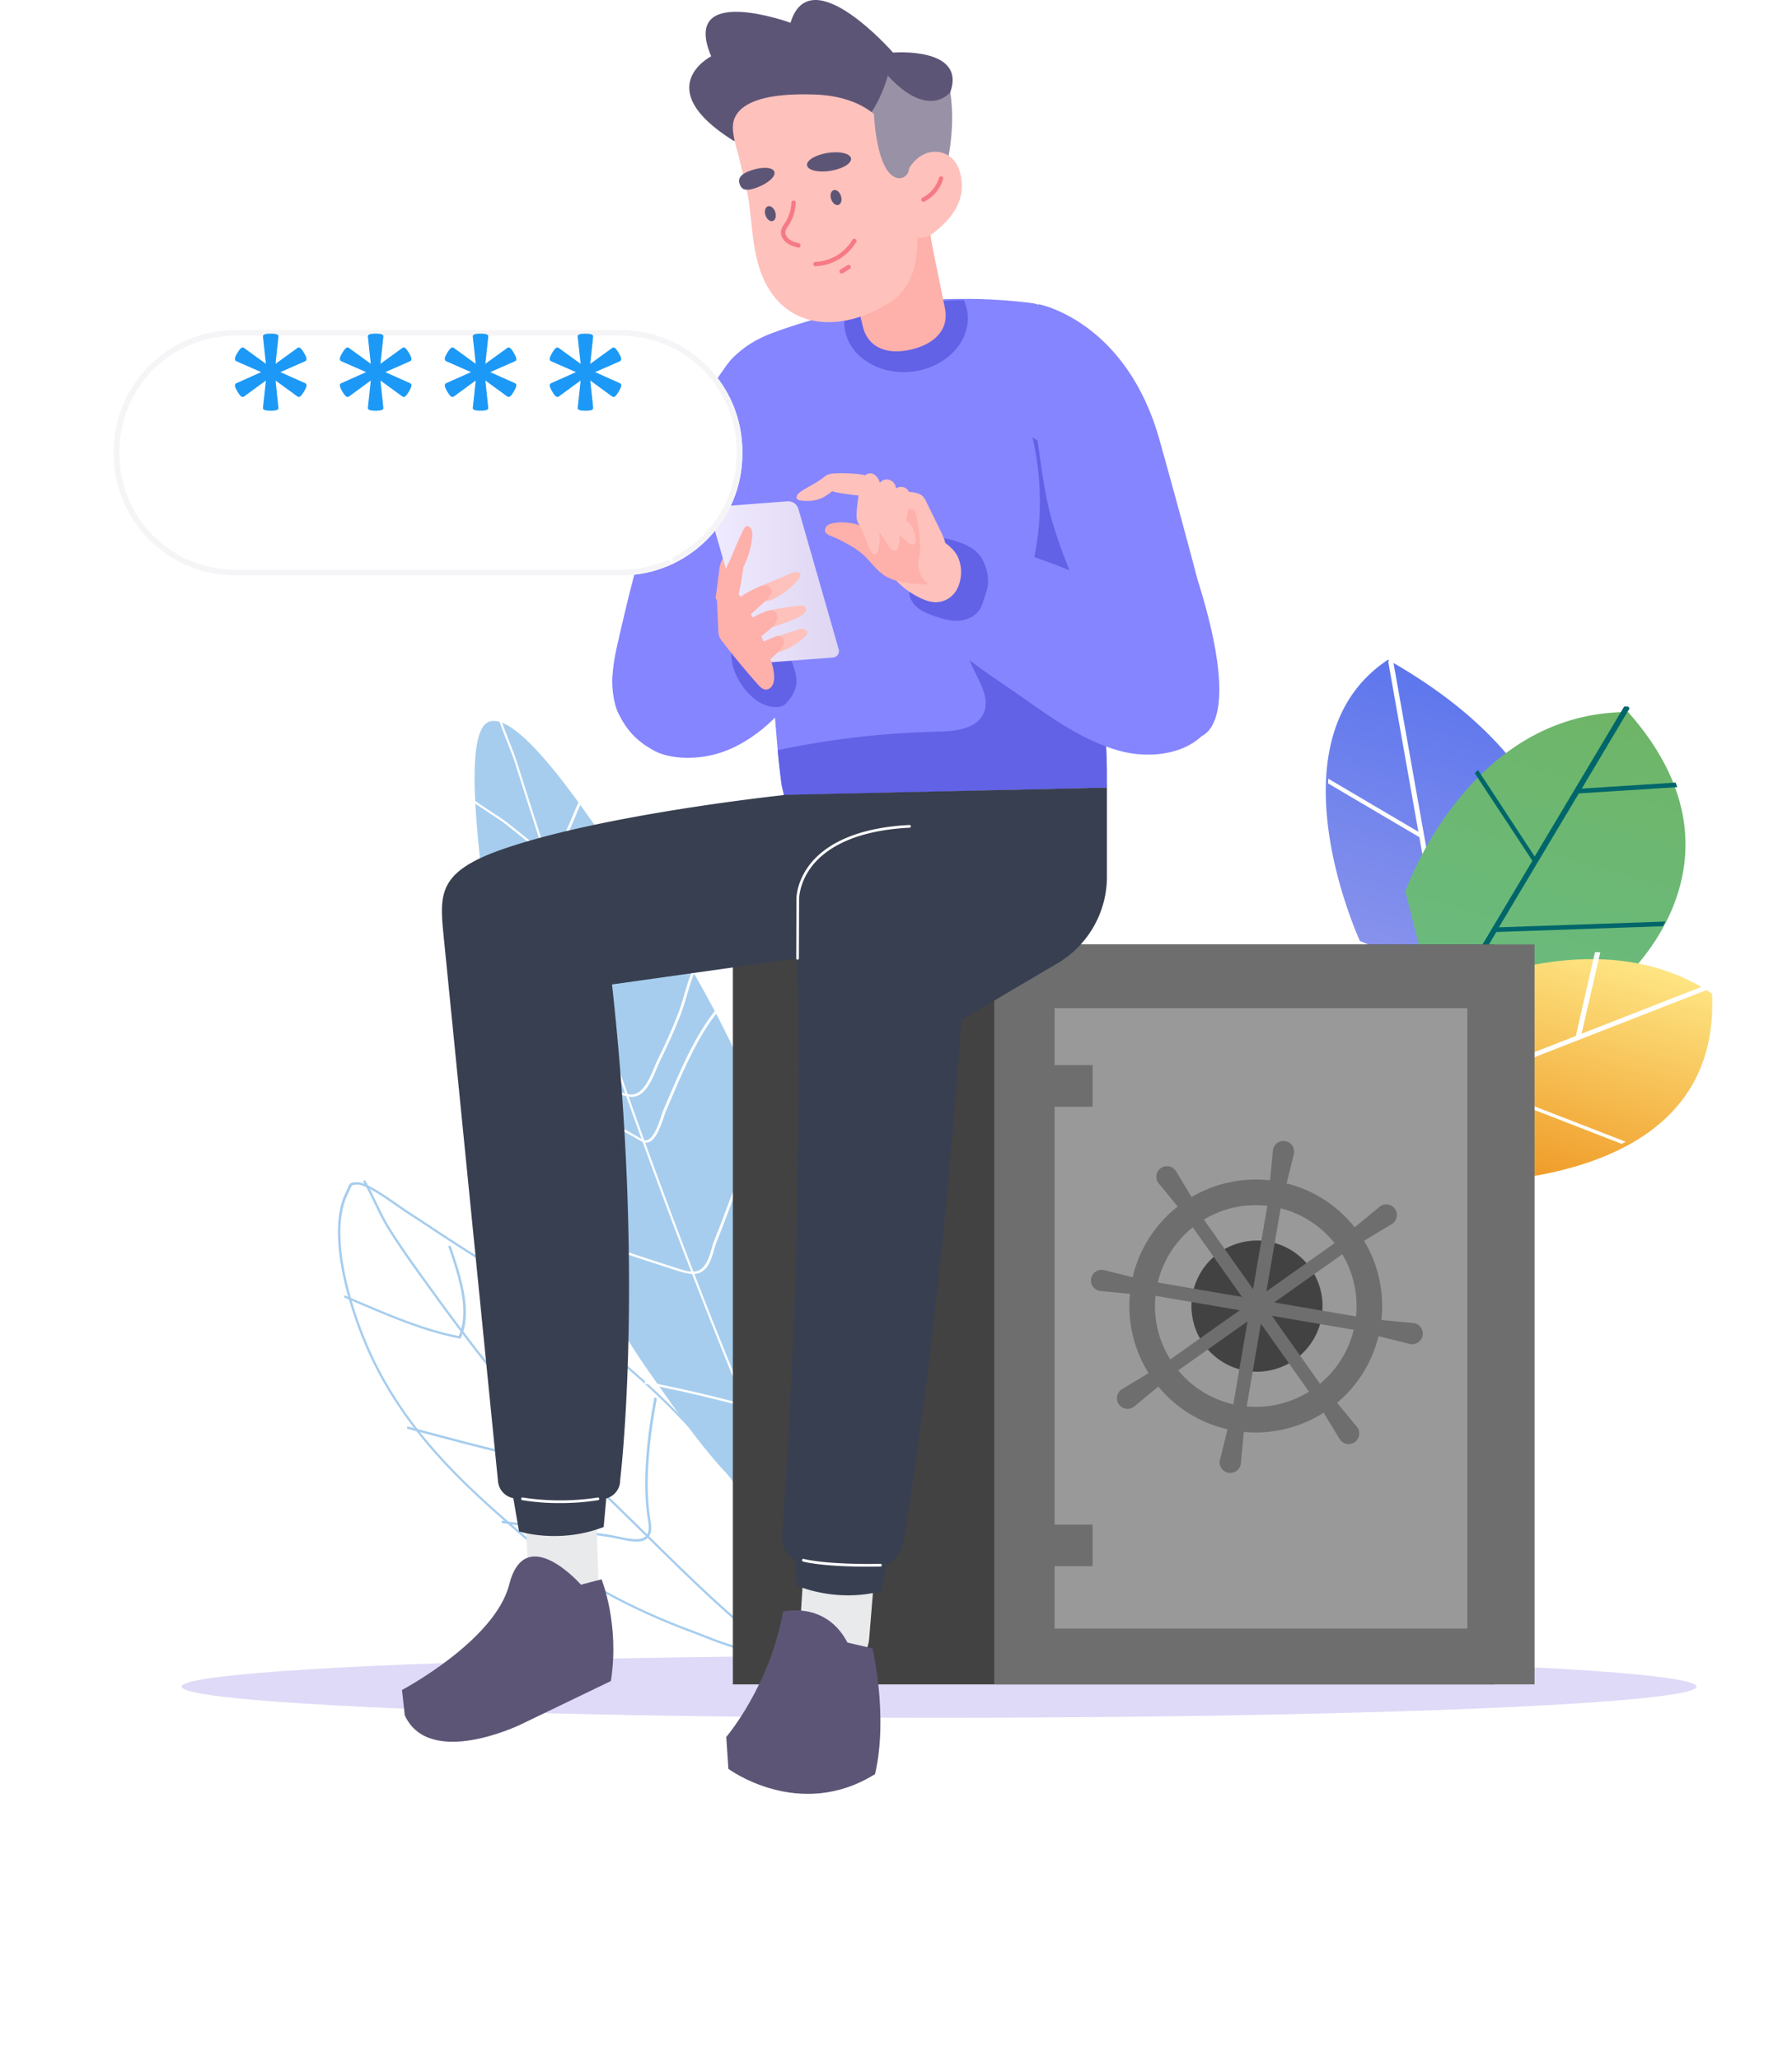 <svg width="315" height="362" fill="none" xmlns="http://www.w3.org/2000/svg"><ellipse opacity=".2" rx="133.145" ry="5.472" transform="matrix(-1 0 0 1 165.083 296.384)" fill="#5C49D8"/><path d="M160.654 247.264c.573.089 1.068-.212 1.473-.896 11.866-20.069 16.655-48.886 12.814-77.089-1.038-7.604-3.214-15.809-6.652-25.05-1.381-3.713-2.954-7.589-4.954-12.2-.477-1.095-1.086-2.279-1.73-3.535-1.185-2.276-2.39-4.627-2.9-6.7a.765.765 0 00-.135-.309.616.616 0 00-.24-.201c-1.155-.505-4.739 4.545-4.774 4.597a69.807 69.807 0 00-4.682 8.189c-4.017 8.292-6.721 17.653-8.006 27.713-1.309 10.075-1.276 20.685.097 31.467 1.038 8.351 2.857 16.742 5.42 25.005l.177-.038-.177.038c.6 1.931 1.248 3.842 1.927 5.711a126.827 126.827 0 006.45 14.801c.142.277.322.646.53 1.072 1.262 2.598 3.376 6.948 5.241 7.402l.121.023zm-2.431-125.539a.18.18 0 01.051.008c.014.002.036.005.059.109.528 2.146 1.762 4.534 2.955 6.844.639 1.238 1.242 2.406 1.71 3.487 1.994 4.596 3.564 8.455 4.939 12.159 3.423 9.205 5.585 17.355 6.617 24.912 3.834 28.093-.935 56.799-12.757 76.787-.365.617-.783.86-1.271.74-1.655-.402-3.775-4.766-4.92-7.11-.211-.441-.39-.804-.537-1.088a125.772 125.772 0 01-6.416-14.724 134.229 134.229 0 01-1.919-5.68c-2.548-8.223-4.356-16.572-5.388-24.883-2.773-21.89.018-42.812 7.862-58.911a69.652 69.652 0 014.661-8.148c.79-1.159 3.587-4.621 4.354-4.502z" fill="#4B91C0"/><path d="M155.212 227.431c2.296.258 5.003-1.584 6.883-2.863a24.93 24.93 0 011.084-.714c4.223-2.543 7.731-5.056 10.717-7.685l-.366-.308c-2.964 2.619-6.461 5.117-10.668 7.657-.301.182-.672.432-1.099.723-1.981 1.349-5.293 3.606-7.493 2.548-.727-.349-1.259-1.028-1.73-1.628-2.464-3.125-5.261-6.126-7.966-9.028-2.588-2.779-5.264-5.65-7.617-8.601l-.363.171c2.363 2.968 5.048 5.849 7.645 8.635 2.696 2.893 5.492 5.885 7.933 8.992.486.619 1.091 1.386 1.943 1.798.354.164.727.267 1.097.303zm-.477-21.576c.479.052.987-.118 1.701-.564.66-.412 1.336-.833 2.024-1.258 3.14-1.947 6.385-3.96 9.26-6 1.702-1.214 3.508-2.386 5.246-3.52 1.847-1.202 3.754-2.446 5.56-3.742l-.345-.316c-1.8 1.291-3.706 2.532-5.549 3.732-1.742 1.137-3.545 2.311-5.257 3.527-2.866 2.034-6.107 4.045-9.243 5.988-.685.434-1.364.846-2.026 1.26-.662.414-1.129.57-1.511.492-.45-.093-.932-.546-1.614-1.294-1.062-1.169-1.967-2.204-2.927-3.301-.721-.825-1.467-1.683-2.282-2.59-3.47-3.875-7.563-8.325-12.283-12.133l-.283.251c4.685 3.778 8.759 8.21 12.212 12.065.816.912 1.56 1.764 2.28 2.587.961 1.099 1.866 2.137 2.935 3.31.783.861 1.324 1.352 1.946 1.481.052.011.104.019.156.025z" fill="#4B91C0"/><path d="M154.79 201.256c1.845.208 4.275-1.895 6.25-3.826l.293-.285c4.632-4.433 9.765-8.355 13.718-11.275a37.641 37.641 0 003.562-3.104l.125-.116-.372-.304-.126.119a37.353 37.353 0 01-3.52 3.087c-3.961 2.925-9.104 6.854-13.75 11.299l-.295.289c-1.125 1.103-4.548 4.462-6.359 3.611-.507-.231-1.152-1.039-1.585-1.572l-.174-.215c-5.438-6.643-10.335-12.082-16.559-17.039l-.272.266c6.193 4.924 11.059 10.337 16.473 16.952l.17.211c.488.607 1.153 1.438 1.792 1.737.204.09.418.146.629.165zm1.258-19.16c.365.031.697-.067.924-.273 4.154-3.287 7.897-6.868 11.518-10.332 2.268-2.171 4.613-4.415 7.058-6.588.301-.267.608-.524.905-.772.506-.42.985-.817 1.439-1.274l-.372-.303c-.445.445-.92.837-1.419 1.255-.298.247-.608.506-.912.781-2.45 2.178-4.797 4.424-7.067 6.596-3.615 3.46-7.353 7.036-11.496 10.313a.672.672 0 01-.333.177.965.965 0 01-.427-.007c-1.018-.279-2.184-2.202-2.808-3.224a23.493 23.493 0 00-.291-.472 100.258 100.258 0 00-4.131-5.912 150.143 150.143 0 00-9.324-11.129l-.068-.075-.335.206.07.077a150.51 150.51 0 019.29 11.09 100.898 100.898 0 014.11 5.881c.077.122.172.279.283.46.714 1.174 1.91 3.144 3.162 3.485.074.019.149.033.224.04zm2.351-24.872c.409.047.815-.099 1.204-.436 4.257-3.692 9.998-5.927 15.558-8.078l.679-.264-.26-.382-.68.264c-5.585 2.178-11.361 4.417-15.657 8.146-.355.311-.699.418-1.022.327-.491-.143-1.015-.748-1.56-1.804-2.479-4.791-5.553-10.232-9.572-14.266l-.318.224c3.963 3.982 7.013 9.38 9.472 14.137.628 1.213 1.258 1.903 1.925 2.09.077.021.154.035.231.042z" fill="#4B91C0"/><path d="M159.081 150.332l.141-.106c2.162-1.625 5.133-2.922 6.312-3.414a271.976 271.976 0 008.648-3.739l-.28-.366a284.618 284.618 0 01-8.635 3.735c-1.163.478-4.062 1.747-6.229 3.341-.351-.391-.645-1.048-.886-1.592-.1-.225-.194-.437-.285-.614-1.781-3.468-4.507-6.606-7.15-9.643l-1.231-1.419-.348.192c.407.474.818.947 1.234 1.421 2.622 3.013 5.334 6.128 7.07 9.539.086.166.176.37.274.59.313.707.671 1.508 1.193 1.937l.172.138zm2.755-17.776l.104-.062c1.95-1.175 4.117-2.13 6.213-3.06.361-.158.723-.317 1.085-.479l-.27-.381-1.084.479c-2.065.911-4.212 1.851-6.142 3.008-1.266-.806-2.326-3.368-3.182-5.437-.336-.815-.654-1.585-.954-2.171l-.408.1c.291.576.606 1.336.937 2.135.967 2.335 2.061 4.982 3.57 5.795l.131.073z" fill="#4B91C0"/><path d="M159.436 248.843l.234-.015-.035-.29c-.205-1.675-.418-3.409-.534-5.012a949.61 949.61 0 01-1.001-15.479l-.001-.017a908.932 908.932 0 01-.924-20.268v-.011a836.05 836.05 0 01-.477-23.54 742.82 742.82 0 01-.008-7.897c.021-5.326.159-10.687.295-15.871l.024-.929a6317.422 6317.422 0 01.621-22.693c.029-.962.044-1.944.056-2.78l.013-.965c.034-2.693.071-5.473.306-7.949.092-.975.206-1.95.315-2.88.11-.93.219-1.869.309-2.82l-.236-.186c-.091.945-.201 1.89-.307 2.803-.111.947-.227 1.926-.318 2.909-.238 2.518-.278 5.319-.309 8.027l-.013.966c-.012.831-.027 1.811-.055 2.765-.129 4.32-.259 8.925-.418 14.931l-.204 7.763-.024.929c-.135 5.189-.275 10.556-.295 15.891-.011 2.613-.008 5.276.008 7.907a837.476 837.476 0 00.477 23.557v.01c.229 6.677.539 13.499.923 20.281v.017c.288 5.105.625 10.323 1.003 15.511.118 1.627.333 3.374.539 5.062l.036.273z" fill="#4B91C0"/><path d="M132.362 290.347c1.97.25 3.634.025 4.475-1.12 2.271-3.099 1.321-11.961.709-14.343l-.003-.035c-4.835-11.167-12.607-21.556-23.761-31.765-10.685-9.778-23.063-18.012-32.644-24.091a325.053 325.053 0 01-5.109-3.33c-1.432-.94-2.907-1.923-4.382-2.866a43.115 43.115 0 01-1.4-.961c-2.363-1.656-5.936-4.164-7.485-4.097-1.19.038-1.282.184-1.582.904-.084.201-.187.45-.35.765-2.214 4.303-1.444 10.742-.41 15.387 1.152 5.157 3.285 11.029 5.712 15.726 6.377 12.325 15.623 20.838 25.343 29.18 8.295 7.129 18.205 12.774 30.293 17.255.476.176 1.043.397 1.646.635 2.507.991 6.055 2.389 8.948 2.756zm4.763-15.43c.721 2.842 1.38 11.222-.663 14.008-1.916 2.613-8.845-.107-12.985-1.731-.606-.237-1.174-.46-1.654-.639-12.025-4.458-21.875-10.067-30.117-17.149-9.666-8.307-18.867-16.776-25.196-29.009-2.405-4.651-4.525-10.484-5.665-15.603-1.018-4.579-1.786-10.921.382-15.13.163-.326.273-.581.359-.786.261-.628.277-.666 1.28-.705 1.386-.054 5.005 2.481 7.167 3.996.581.408 1.084.76 1.421.975a456.1 456.1 0 014.374 2.861 324.67 324.67 0 005.12 3.337c22.982 14.58 45.696 31.4 56.172 55.578l.005-.003z" fill="#A6CDEE"/><path d="M135.935 289.921l.207-.333c-2.541-1.86-5.421-3.972-8.026-6.29-4.773-4.244-9.411-8.808-13.895-13.218l-.272-.269a4738.697 4738.697 0 00-3.213-3.156l-1.151-1.125c-3.338-3.261-6.791-6.632-10.084-10.04a162.724 162.724 0 01-9.316-10.406 411.412 411.412 0 01-8.604-10.943 356.464 356.464 0 01-4.679-6.313l-1.03-1.421c-2.49-3.435-5.063-6.985-7.326-10.613-.894-1.43-1.643-2.99-2.37-4.496-.625-1.297-1.269-2.638-2.007-3.897l-.372.153c.726 1.242 1.367 2.575 1.987 3.863.732 1.521 1.488 3.093 2.398 4.551 2.269 3.645 4.856 7.203 7.36 10.647l1.029 1.421a333.611 333.611 0 004.687 6.324 409.447 409.447 0 008.615 10.957 162.818 162.818 0 009.35 10.445c3.301 3.415 6.755 6.79 10.096 10.053l1.15 1.125a870.258 870.258 0 013.213 3.157l.272.266c4.489 4.409 9.133 8.985 13.919 13.241 2.619 2.329 5.511 4.449 8.062 6.317z" fill="#A6CDEE"/><path d="M110.841 270.825c1.008.125 1.967.115 2.618-.26.073-.043.145-.09.216-.145 1.062-.803.83-2.265.624-3.559-.039-.244-.078-.477-.105-.701-.397-3.141-.434-6.334-.117-10.348.237-3.029.68-6.242 1.392-10.104l-.444-.162c-.714 3.881-1.158 7.105-1.396 10.147-.318 4.042-.28 7.253.119 10.429.022.231.067.466.106.716.201 1.252.407 2.547-.502 3.23-.058.044-.12.084-.185.121-.996.573-2.933.159-4.497-.185a24.64 24.64 0 00-1.291-.255c-2.771-.443-5.535-.79-7.91-1.081l-2.388-.296c-2.911-.348-5.924-.709-8.89-1.156l.02.208-.017.211.032.004c2.974.448 5.989.809 8.904 1.158l2.388.296c2.94.365 5.407.671 7.892 1.078.37.059.801.152 1.267.251.685.152 1.439.313 2.164.403zm-13.806-13.726c.866.109 1.433-.031 1.774-.433.408-.483.437-1.26.474-2.257.01-.205.016-.421.028-.643.252-4.61-.204-9.434-.734-13.961a78.362 78.362 0 00-1.598-8.693l-.437.002c.7 2.889 1.23 5.778 1.59 8.652.529 4.51.983 9.314.734 13.894-.013.224-.02.441-.03.648-.034.926-.061 1.657-.39 2.055-.282.34-.805.425-1.642.29-6.487-1.048-13.134-2.813-19.56-4.513a760.339 760.339 0 00-5.667-1.488l-.02.416c1.885.484 3.805.994 5.66 1.488 6.433 1.708 13.1 3.478 19.61 4.531l.208.012zm-16.089-21.855l.054-.119c.06-.129.12-.265.179-.414 1.75-4.357-.019-10.194-1.975-15.8l-.43.046c1.937 5.533 3.677 11.297 1.977 15.535-.04.098-.08.19-.12.28-5.92-1.134-11.83-3.654-17.549-6.091l-2.497-1.06-.105.379c.827.345 1.66.698 2.495 1.06 5.799 2.47 11.788 5.024 17.818 6.154l.153.03zm56.449 30.891a8.052 8.052 0 01-2.077-.879c-7.733-4.44-15.159-15.611-20.558-23.222-12.403-17.487-20.65-37.955-25.456-58.267-2.429-10.288-4.02-20.604-4.752-30.806-.346-4.78-3.099-24.762 1.518-26.168 5.617-1.708 18.114 17.996 21.259 22.164 13.418 17.791 24.843 38.515 31.212 59.974 3.23 10.877 5.141 21.969 5.298 32.714.07 5.246.879 26.266-6.444 24.49z" fill="#A6CDEE"/><path d="M139.211 266.428a.134.134 0 00.077-.008.152.152 0 00.058-.043.186.186 0 00.033-.071.255.255 0 00.006-.088.344.344 0 00-.025-.091 1286.47 1286.47 0 01-13.453-32.441 1055.068 1055.068 0 01-3.475-8.833 1170.742 1170.742 0 01-8.654-23.027c-.975-2.679-1.952-5.391-2.905-8.063a1435.124 1435.124 0 01-6.369-18.256 1682.491 1682.491 0 01-8.11-24.351 2141.746 2141.746 0 01-5.448-16.988c-.362-1.147-.873-2.455-1.42-3.841-.556-1.421-1.132-2.891-1.605-4.319a.316.316 0 00-.105-.151.213.213 0 00-.074-.036.155.155 0 00-.074-.002.137.137 0 00-.063.033.17.17 0 00-.041.063.229.229 0 00-.015.083c0 .03.005.061.015.091.478 1.459 1.058 2.937 1.617 4.365.54 1.376 1.05 2.676 1.407 3.8a2041.069 2041.069 0 005.448 16.993c2.74 8.429 5.469 16.624 8.112 24.36a1463.3 1463.3 0 006.374 18.266c.952 2.671 1.93 5.387 2.907 8.067a1166.58 1166.58 0 008.658 23.04c1.157 2.978 2.325 5.951 3.476 8.837 1.959 4.911 3.991 9.918 6.04 14.876a1472.079 1472.079 0 007.425 17.573c.018.042.045.08.077.109a.21.21 0 00.106.053z" fill="#fff"/><path d="M97.307 151.527c.042.005.082 0 .116-.015a.155.155 0 00.076-.072 135.37 135.37 0 003.93-8.655c.18-.439.38-.875.591-1.336.173-.377.351-.767.518-1.16a.158.158 0 00.012-.075.215.215 0 00-.023-.08.288.288 0 00-.132-.127.282.282 0 00-.088-.028.251.251 0 00-.087.003.172.172 0 00-.071.033.153.153 0 00-.045.059c-.161.388-.344.776-.516 1.153-.212.463-.414.903-.595 1.346a130.446 130.446 0 01-3.808 8.418l-.51-.417-.132-.104c-1.832-1.479-7.407-5.977-8.039-6.405-.695-.468-1.41-.941-2.102-1.397-1.212-.8-2.466-1.627-3.67-2.479a.304.304 0 00-.174-.055.21.21 0 00-.08.018.164.164 0 00-.06.046.153.153 0 00-.03.068.183.183 0 00.006.079.278.278 0 00.105.142c1.207.856 2.466 1.688 3.681 2.491.69.456 1.403.927 2.096 1.395.406.274 3.098 2.417 7.998 6.373l.131.104c.81.654.81.654.89.667l.012.01zm7.667 23.425a.248.248 0 00.125-.01.188.188 0 00.09-.066c.32-.408.676-.789 1.065-1.14a7.346 7.346 0 001.343-1.547c.948-1.59 1.427-3.495 1.888-5.336.099-.399.199-.796.303-1.187.374-1.403.975-2.892 1.613-4.466.708-1.751 1.438-3.561 1.893-5.365a.175.175 0 00.001-.079.27.27 0 00-.095-.149.339.339 0 00-.082-.048.25.25 0 00-.172-.005.16.16 0 00-.1.107c-.446 1.785-1.176 3.584-1.879 5.325-.639 1.583-1.247 3.078-1.624 4.511-.104.391-.204.788-.305 1.189-.457 1.82-.928 3.702-1.854 5.255a7.13 7.13 0 01-1.292 1.475c-.374.338-.72.702-1.035 1.088a2.708 2.708 0 01-.175-.091c-2.211-1.204-13.651-9.476-21.468-15.404a.289.289 0 00-.172-.061c-.06 0-.11.022-.143.061a.163.163 0 00-.03.146.27.27 0 00.1.147c7.008 5.315 19.14 14.146 21.546 15.455.143.092.3.158.459.195z" fill="#fff"/><path d="M110.644 192.721c.091.011.182.022.275.023l.2.002c2.282-.05 3.477-2.942 4.349-5.057a19.4 19.4 0 01.544-1.245 98.868 98.868 0 003.586-8.043c.436-1.112.794-2.329 1.141-3.504.479-1.629.977-3.307 1.694-4.818a.2.2 0 00-.021-.145.294.294 0 00-.28-.152.174.174 0 00-.123.067c-.728 1.526-1.227 3.223-1.707 4.863-.346 1.17-.701 2.38-1.131 3.482a95.526 95.526 0 01-3.568 8.023c-.166.341-.347.768-.552 1.267-.792 1.914-1.987 4.809-4.029 4.857-.059-.007-.112.001-.167-.002-.845-.044-1.736-.413-2.58-.792-4.827-2.169-9.456-5.008-13.93-7.763-2.841-1.745-5.768-3.546-8.738-5.171a.303.303 0 00-.09-.036.233.233 0 00-.09-.003.179.179 0 00-.077.029.154.154 0 00-.066.136.21.21 0 00.022.083.283.283 0 00.136.132c2.953 1.608 5.885 3.41 8.72 5.151 4.486 2.756 9.13 5.608 13.999 7.793.78.367 1.634.723 2.483.823z" fill="#fff"/><path d="M113.431 200.789c.251.026.491-.008.694-.099 1.264-.524 2.064-2.915 2.596-4.496.14-.42.262-.781.357-1.004.299-.683.595-1.371.888-2.064.77-1.798 1.567-3.659 2.407-5.458 1.52-3.26 3.438-7.036 6.145-10.307a.162.162 0 00.029-.146.266.266 0 00-.102-.145.287.287 0 00-.173-.059.18.18 0 00-.142.061c-2.729 3.297-4.659 7.093-6.187 10.371-.842 1.803-1.63 3.666-2.411 5.468-.295.683-.59 1.37-.885 2.061a13.61 13.61 0 00-.368 1.034c-.483 1.437-1.287 3.842-2.415 4.309a.8.8 0 01-.438.077 1.118 1.118 0 01-.471-.156c-5.695-3.247-11.545-6.333-17.878-9.436-2.082-1.02-4.106-2.249-6.06-3.436-.665-.402-1.354-.82-2.033-1.223a.313.313 0 00-.104-.039.254.254 0 00-.088.001.16.16 0 00-.119.09.163.163 0 00-.013.075.23.23 0 00.043.119.294.294 0 00.107.091c.672.4 1.353.813 2.011 1.213 1.968 1.194 4.002 2.428 6.11 3.462 6.322 3.097 12.159 6.177 17.846 9.419.207.117.431.191.654.217zm7.841 23.041a3.8 3.8 0 001.245-.033c.158-.031.309-.074.454-.129 1.545-.611 2.089-2.472 2.57-4.11.159-.532.306-1.048.481-1.472.688-1.681 1.338-3.414 1.968-5.086.421-1.117.854-2.273 1.294-3.4 1.597-4.087 3.537-8.902 5.816-13.633a.204.204 0 00-.021-.147.292.292 0 00-.118-.121.271.271 0 00-.159-.034.172.172 0 00-.122.067c-2.285 4.74-4.226 9.564-5.824 13.654a218.101 218.101 0 00-1.296 3.406 190.12 190.12 0 01-1.966 5.087c-.179.439-.33.955-.49 1.501-.461 1.571-.983 3.353-2.381 3.908a2.33 2.33 0 01-.386.116c-.906.19-1.952-.105-3.125-.482-7.014-2.251-14.501-4.715-21.74-7.494a.235.235 0 00-.052-.006.202.202 0 00-.159.034.162.162 0 00-.06.136.245.245 0 00.058.142.302.302 0 00.137.093c7.247 2.78 14.741 5.246 21.759 7.498.7.236 1.41.406 2.117.505zm10.586 23.584c.227.03.451.037.669.021.947-.084 1.461-.741 2.135-1.998.366-.689.758-1.361 1.134-2.013.922-1.594 1.874-3.238 2.509-5.122 1.497-4.434 3.273-8.644 5.113-12.924a.192.192 0 00.014-.063.238.238 0 00-.054-.146.31.31 0 00-.14-.099.236.236 0 00-.155-.003.158.158 0 00-.097.095c-1.842 4.284-3.617 8.498-5.118 12.937-.626 1.855-1.527 3.414-2.475 5.067a67.62 67.62 0 00-1.139 2.024c-.707 1.32-1.157 1.765-1.86 1.825-.591.052-1.392-.155-2.666-.506-4.798-1.298-10.099-2.52-16.201-3.735a.232.232 0 00-.087-.001.182.182 0 00-.073.03.15.15 0 00-.049.057.158.158 0 00-.016.075.252.252 0 00.067.159.326.326 0 00.074.059.289.289 0 00.087.033c6.09 1.213 11.379 2.431 16.165 3.727.718.216 1.441.384 2.163.501z" fill="#fff"/><path d="M244.473 167.609a35.188 35.188 0 014.93.196c3.103.338 6.235 1.386 9.075 3.037 3.091 1.274 5.914 3.186 8.175 5.536.268.242.515.484.762.732l3.719 1.534s20.591-35.693-27.163-62.7c-21.276 14.063-4.92 49.412-4.92 49.412l5.422 2.253z" fill="url(#paint0_linear)"/><path d="M249.499 147.119l3.814 21.564.94.272-1.648-9.312 19.867-16.057a30.409 30.409 0 00-.406-.869l-19.639 15.908-7.524-42.397-.497-.287-.392.278 5.311 29.949-15.835-9.33c-.036.272-.026.545-.037.829l16.046 9.452z" fill="#fff"/><path d="M286.192 125.126c-28.236-.006-39.146 31.502-39.146 31.502l2.339 9.276a23.308 23.308 0 017.252 2.745c3.09 1.274 5.912 3.185 8.173 5.534a22.52 22.52 0 012.676 2.903l17.359-4.52s24.796-20.981 1.347-47.44z" fill="url(#paint1_linear)"/><path d="M277.524 139.422l17.304-1.099-.126-.376c-.056-.139-.098-.279-.153-.424l-16.505 1.057 8.412-14.114-.275-.32-.679.01-15.733 26.352-9.963-15.188-.575.553 10.138 15.39-10.848 18.177c.284.155.568.315.844.479l3.663-6.141 29.284-1.015c.151-.268.303-.548.449-.823l-29.283 1.014 14.046-23.532z" fill="#00666A"/><path d="M257.584 173.038a24.125 24.125 0 013.426 2.913c2.321 2.096 4.101 4.567 5.165 7.172 1.517 2.491 2.346 5.139 2.407 7.692l.895 5.518c.242 3.535-.62 6.846-2.495 9.59l-1.295 1.329c16.584-2.071 36.321-9.389 35.258-32.638-15.975-10.778-36.061-4.488-43.361-1.576z" fill="url(#paint2_linear)"/><path d="M268.769 194.683L285.046 201c.239-.117.484-.236.724-.361l-17.127-6.649.126.693zm32.062-21.499l-.433-.277-22.383 8.741 3.288-14.315-.931-.019-3.377 14.738-8.425 3.287c.079.27.159.541.219.811l32.072-12.52c.019-.137-.005-.291-.011-.441l-.019-.005z" fill="#fff"/><path d="M262.663 165.97H128.824v130.023h133.839V165.97z" fill="#424242"/><path d="M269.744 165.97h-94.978v130.023h94.978V165.97z" fill="#6E6E6E"/><path d="M257.931 177.157h-72.557v109.031h72.557V177.157z" fill="#999"/><path d="M179.149 194.482h12.912v-7.307h-12.912v7.307zm0 80.743h12.912v-7.306h-12.912v7.306z" fill="#6E6E6E"/><path d="M223.582 240.741c6.197-1.45 10.046-7.649 8.595-13.846-1.45-6.197-7.649-10.045-13.846-8.595-6.197 1.45-10.045 7.649-8.595 13.846 1.45 6.197 7.649 10.046 13.846 8.595z" fill="#424242"/><path d="M237.837 217.641c-.59-.838-.165-1.689.674-2.285l4.087-3.367a1.86 1.86 0 011.396-.316 1.864 1.864 0 011.52 2.159 1.88 1.88 0 01-.76 1.211l-4.531 2.728c-.844.597-1.789.709-2.386-.13zm-33.792 23.934c.591.839.165 1.689-.673 2.286l-4.088 3.367a1.86 1.86 0 01-1.395.316 1.874 1.874 0 01-1.21-.765 1.881 1.881 0 01.449-2.605l4.531-2.729c.844-.614 1.789-.726 2.386.13zm28.889 4.483c.839-.59 1.696-.165 2.286.674l3.367 4.087a1.872 1.872 0 01-.443 2.605 1.881 1.881 0 01-2.605-.449l-2.758-4.536c-.591-.839-.685-1.784.153-2.381zm-23.667-33.425c-.839.59-1.696.165-2.292-.674l-3.367-4.087a1.881 1.881 0 01.449-2.605 1.881 1.881 0 012.605.449l2.729 4.53c.596.821.714 1.796-.124 2.387zm15.138-3.208c-1.016-.177-1.317-1.08-1.146-2.09l.508-5.275a1.875 1.875 0 013.698.632l-1.276 5.139c-.183 1.016-.774 1.766-1.784 1.594zm-6.941 40.502c1.016.171 1.318 1.075 1.14 2.091l-.502 5.269a1.874 1.874 0 01-2.842 1.263 1.857 1.857 0 01-.824-1.167 1.86 1.86 0 01-.019-.728l1.275-5.139c.172-1.01.757-1.766 1.772-1.589zm23.722-16.787c.171-1.01 1.075-1.311 2.091-1.14l5.269.508a1.875 1.875 0 011.529 2.156 1.878 1.878 0 01-2.161 1.53l-5.139-1.276c-1.01-.177-1.766-.762-1.589-1.778zm-40.502-6.922c-.177 1.01-1.081 1.317-2.091 1.14l-5.274-.508a1.872 1.872 0 01-1.524-2.156 1.873 1.873 0 012.156-1.524l5.162 1.276c.992.159 1.772.744 1.571 1.772zm9.799-13.503l9.782 13.822 2.858-16.692 2.345.401-2.858 16.693 13.821-9.782 1.37 1.943-13.821 9.776 16.692 2.859-.402 2.345-16.692-2.859 9.782 13.821-1.944 1.377-9.775-13.822-2.859 16.686-2.345-.401 2.859-16.687-13.822 9.776-1.376-1.937 13.822-9.782-16.687-2.859.402-2.345 16.686 2.859-9.775-13.821 1.937-1.371z" fill="#6E6E6E"/><path d="M207.908 211.357a22.224 22.224 0 00-8.842 23.052 22.221 22.221 0 1039.816-17.736 22.223 22.223 0 00-30.974-5.316zm2.599 3.68a17.715 17.715 0 0119.682-.527 17.713 17.713 0 016.736 7.775 17.71 17.71 0 011.282 10.207 17.712 17.712 0 01-13.544 14.29 17.715 17.715 0 01-18.385-7.044 17.702 17.702 0 01-3.002-13.227 17.722 17.722 0 017.231-11.474z" fill="#6E6E6E"/><path d="M123.827 105.051c-4.581 1.832-9.024 4.183-12.65 7.536-1.606 1.489-3.099 3.287-3.439 5.45-.327 2.074.025 5.418.953 7.302 1.468 2.982 3.177 4.821 6.067 6.46 2.8 1.59 6.924 1.629 10.075.959 3.455-.736 6.618-2.53 9.342-4.772 2.53-2.1 4.757-4.657 6.111-7.661 1.355-3.003 1.805-6.477.874-9.637-.93-3.161-3.335-5.936-6.465-6.968-3.534-1.168-7.402-.054-10.868 1.331z" fill="#8585FF"/><path d="M141.936 73.776c.04 1.92-.39 3.797-.876 5.644-.845 3.186-1.849 6.317-2.96 9.42-1.783 4.972-3.829 9.86-5.87 14.734l-4.951 11.814c-1.079 2.577-2.176 5.187-3.942 7.396-1.765 2.209-4.291 4.007-7.286 4.388a7.686 7.686 0 01-3.854-.439c-.15-.061-.296-.129-.44-.195a6.872 6.872 0 01-2.298-1.884c-2.495-3.141-1.826-7.349-1.01-11.023.436-1.966.89-3.934 1.362-5.903 3.667-15.448 8.472-30.776 17.976-43.596.657-.886 1.389-1.798 2.473-2.209 1.592-.605 3.492.043 5.002.948 3.963 2.368 6.572 6.639 6.674 10.905z" fill="#8585FF"/><path d="M194.577 138.404l-14.828.343-41.949.973-.012-.047c-.376-1.804-.313-1.012-.615-3.515a135.098 135.098 0 01-.465-4.336l-.049-.549-.51-6.016-.093-1.133-4.831-57.106a8.755 8.755 0 015.16-8.721c.124-.054.253-.103.389-.148l.339-.119c2.264-.796 4.55-1.51 6.858-2.14l.747-.195a93.57 93.57 0 013.194-.779l.701-.157.317-.072h.02c.537-.117 1.076-.224 1.613-.333a96.604 96.604 0 0119.05-1.831c.492 0 .986 0 1.477.013l.372.01h.41c.504 0 1.01.03 1.511.052l.179.01c2.51.101 5.021.312 7.524.617l.224.031c.196.021.391.055.583.102a10.927 10.927 0 018.315 9.937l.477 8.013.161 2.629.368 5.858.045.779.389 6.294 1.666 26.792 1.109 17.545a84.1 84.1 0 01.127 3.203c0 .36.013.717.015 1.073v1.557l.012 1.366z" fill="#8585FF"/><path d="M127.156 65.12s2.176-4.46 9.222-6.811c0 0-.894 12.393-.855 12.16.039-.234-8.367-5.348-8.367-5.348z" fill="#8585FF"/><path d="M194.577 138.404l-14.828.343-41.949.973-.012-.047c-.375-1.804-.313-1.012-.615-3.515a137.714 137.714 0 01-.465-4.336 152.01 152.01 0 0128.15-3.246c3.114-.067 6.917-.485 8.095-3.36.938-2.294-.43-4.811-1.532-7.033a35.835 35.835 0 01-2.804-7.832c2.427-.83 4.835-1.717 7.222-2.658 1.102-.436 2.232-.904 3.065-1.752.907-.921 1.363-2.184 1.742-3.42a49.286 49.286 0 00.831-25.68c4.066 2.561 7.408 6.07 10.173 10.023l1.664 26.796 1.11 17.545c.062 1.068.105 2.141.126 3.203 0 .361.014.717.016 1.073v1.557l.011 1.366zm-54.568-18.631a6.17 6.17 0 00-.214-1.588 14.262 14.262 0 00-2.234-4.866c-.66-.924-1.45-1.785-2.437-2.347-.987-.563-2.197-.806-3.283-.473a6.799 6.799 0 00-1.74.936 3.8 3.8 0 00-1.007.862 3.114 3.114 0 00-.486 1.456 8.562 8.562 0 000 2.11c.245 2.043 1.222 3.953 2.551 5.521 1.408 1.66 3.428 3.038 5.596 2.853.281-.015.556-.081.813-.194.333-.178.626-.423.859-.72.86-.997 1.555-2.227 1.582-3.55z" fill="#6262E7"/><path d="M213.845 119.584c-1.026-3.994-2.795-6.473-6.049-8.937-4.114-3.114-8.869-5.146-13.419-7.518-5.206-2.715-10.771-4.63-16.315-6.516-2.768-.944-5.53-1.898-8.272-2.92-2.46-.916-4.496-.803-6.946.79-4.132 2.688-3.731 8.831-1.323 12.365 2.07 3.042 4.671 5.693 7.504 8.034 3.548 2.937 7.464 5.375 11.22 8.03 5.022 3.552 10.273 7.221 16.249 8.953 5.701 1.65 13.476.804 16.662-4.975 1.207-2.193 1.308-4.879.689-7.306z" fill="#8585FF"/><path d="M210.731 129.535c-7.567 2.419-15.455-12.413-17.072-15.973-.17-.389-.338-.778-.504-1.167l-.014-.035a3477.649 3477.649 0 01-3.075-7.227c-2.221-5.214-4.451-10.46-5.743-15.978-.584-2.53-.985-5.113-1.363-7.688-1.006-6.919-1.893-13.882-1.816-20.873.026-2.456.195-5.022 1.47-7.127 0 0 15.35 2.866 21.237 23.938 1.285 4.597 4.004 14.385 6.504 23.875.057.208.102.42.166.622 8.369 26.592.354 27.499.21 27.633z" fill="#8585FF"/><path d="M128.93 95.17c.07-.133.166-.251.281-.348.447-.335 1.097.109 1.311.627.318.778.138 1.65-.095 2.45a19.804 19.804 0 01-3.924 7.261c-.14.162-.321.337-.531.3a.31.31 0 00-.181-.28l.634-4.944c.047-.84.331-1.65.82-2.335l1.685-2.73z" fill="#FEB0AA"/><path d="M146.361 115.546l-12.528.959a1.88 1.88 0 01-1.863-1.312l-7.068-24.612a1.147 1.147 0 011.045-1.533l12.528-.96a1.881 1.881 0 011.86 1.312l7.071 24.612a1.146 1.146 0 01-1.045 1.534z" fill="url(#paint3_linear)"/><path d="M126.264 110.758l-.222-4.949c-.056-1.238.018-2.725.973-3.114.989-.405 2.141.72 2.902 1.8 1.995 2.832 3.412 6.093 4.751 9.342.584 1.432 1.181 2.9 1.362 4.406.094.757.074 1.541-.231 2.141-.306.599-.958.973-1.594.704-.389-.157-.722-.517-1.034-.866a132.759 132.759 0 01-6.165-7.452 3.543 3.543 0 01-.584-.942 3.556 3.556 0 01-.158-1.07zm1.716-11.191c0 .506.458.942.96 1.008a1.694 1.694 0 001.362-.537c.343-.376.613-.813.794-1.288.59-1.362.963-2.806 1.108-4.282a3.66 3.66 0 00-.035-1.226c-.107-.432-.489-.886-.917-.769-.284.076-.448.364-.584.625-.944 1.9-1.738 3.867-2.53 5.838-.09.2-.144.413-.158.631z" fill="#FEB0AA"/><path d="M128.96 97.827c.27-.221.599-.356.946-.39a.897.897 0 01.852.423c.093.244.113.51.059.765a62.756 62.756 0 01-1.104 6.384c-.142.632-.307 1.288-.726 1.81-.418.521-1.167.87-1.784.644a1.467 1.467 0 01-.488-.335 1.462 1.462 0 01-.318-.498c-.432-.997-.115-2.159.204-3.225.28-.93.559-1.861.837-2.791.306-1.024.656-2.11 1.522-2.787z" fill="#FEB0AA"/><path d="M141.277 112.103c.354-.296.738-.722.584-1.154a.777.777 0 00-.691-.454 2.328 2.328 0 00-.854.156l-4.305 1.362c-.153.04-.298.106-.428.195a.94.94 0 00-.326.767c.021.287.086.57.195.836.056.216.161.416.308.584.319.312.836.261 1.267.15 1.592-.422 2.983-1.397 4.25-2.442zm.236-5.489c-.241-.249-.64-.226-.985-.183-1.803.19-3.595.472-5.369.847-.39.087-.794.195-1.028.518a1.123 1.123 0 00-.115 1.008c.126.329.321.626.572.874.257.272.565.537.938.566.29-.002.574-.072.831-.204 1.557-.637 3.247-.995 4.623-1.947.254-.157.465-.376.613-.636a.745.745 0 00-.08-.843zm-8.536-3.127c.23-.258.525-.449.855-.553l5.373-2.234c.258-.129.542-.195.829-.195a.706.706 0 01.652.506c.059.29-.128.557-.309.778a13.522 13.522 0 01-4.087 3.309 4.17 4.17 0 01-1.573.535 1.903 1.903 0 01-1.557-.539c-.399-.44-.517-1.154-.183-1.607z" fill="#FEC1BC"/><path d="M136.116 111.953l-2.456.998a4.563 4.563 0 00-1.306.709 2.302 2.302 0 00-.708 2.246.968.968 0 00.216.447c.237.247.664.288.823.584.8.37 1.688-.235 2.361-.804a17.726 17.726 0 002.195-2.084c.345-.415.67-.93.565-1.46a1.048 1.048 0 00-1.063-.817 2.024 2.024 0 00-.627.181zm.496-3.426c.033-.441-.13-.932-.517-1.146-.388-.214-.849-.103-1.262.029a13.088 13.088 0 00-4.26 2.297 4.096 4.096 0 00-1.168 1.323c-.26.534-.305 1.205.02 1.699.389.602 1.224.779 1.923.625.698-.154 1.294-.603 1.86-1.043a53.7 53.7 0 001.867-1.518c.726-.607 1.469-1.331 1.537-2.266zm-2.09-2.907c.419-.39.802-.738.987-1.168a1.174 1.174 0 00-.167-1.244 1.265 1.265 0 00-.964-.34c-.399.04-.787.152-1.146.331a18.604 18.604 0 00-3.229 1.804c-.994.689-2.141 1.64-2.559 2.748-.473 1.232.366 2.277 1.946 1.853 1.043-.281 1.946-1.067 2.624-1.692 1.018-.926 1.841-1.673 2.508-2.292z" fill="#FEB0AA"/><path d="M159.895 103.345c-.288 1.152.269 2.399 1.115 3.201.847.802 1.946 1.244 3.025 1.633 1.45.522 2.956.985 4.476.895 1.52-.089 3.1-.831 3.857-2.226a7.56 7.56 0 00.518-1.324l.572-1.778c.551-1.717.033-4.03-.858-5.588-1.092-1.91-3.309-2.715-5.36-3.291-.924-.261-1.923-.502-2.816-.148-1.002.39-1.613 1.434-2.127 2.417a28.332 28.332 0 00-2.402 6.209z" fill="#6262E7"/><path d="M163.585 93.687c.66.436 1.362.894 2.083 1.39.984.677 2.051 1.456 2.689 2.762a6.425 6.425 0 01.469 3.892 5.786 5.786 0 01-.881 2.258 4.208 4.208 0 01-3.387 1.835c-1.047.012-1.997-.36-2.834-.767a14.494 14.494 0 01-3.987-2.82 3.304 3.304 0 01-.748-1.029 5.13 5.13 0 01-.333-1.363 10.285 10.285 0 01.298-3.892c.39-1.363 1.094-2.602 1.946-3.206 1.495-1.053 3.066-.122 4.685.94z" fill="#FEC1BC"/><path d="M160.737 102.566c1.363.156 2.893.259 3.934-.667.648-.584.973-1.472 1.053-2.361.08-.89-.086-1.783-.277-2.655a34.802 34.802 0 00-2.578-7.524 4.23 4.23 0 00-.814-1.269 4.086 4.086 0 00-1.148-.705 50.256 50.256 0 00-6.617-2.565 1.782 1.782 0 00-.709-.112c-.722.085-1.066.973-1.148 1.728-.169 1.568.148 3.145.261 4.72.093 1.331.04 2.669-.158 3.99-.043.281-.136.616-.401.688a1.167 1.167 0 01-.494-.056.963.963 0 00-1.057.833c1.884 1.101 3.007 3.263 4.829 4.476 1.562 1.041 3.479 1.284 5.324 1.479z" fill="#FEB0AA"/><path d="M146.538 91.92a2.443 2.443 0 00-1.035.378 1.075 1.075 0 00-.481.96c.072.534.648.778 1.139.972 2.349.9 4.402 2.38 6.592 3.597.541.3 1.111.584 1.74.619.628.035 1.333-.265 1.623-.853a1.95 1.95 0 00.126-1.119 3.718 3.718 0 00-1.031-2.117 6.2 6.2 0 00-1.836-1.178c-2.111-.99-4.472-1.675-6.837-1.259z" fill="#FEB0AA"/><path d="M151.618 86.946a2.57 2.57 0 001.444-1.098 1.554 1.554 0 00.115-1.52c-.389-.72-1.392-.92-2.326-1.02a28.658 28.658 0 00-3.916-.138c-.798.025-1.794.195-2.242.872-.41.627-.072 1.308.428 1.693.839.648 2.05.835 3.217 1.004l1.517.22c.566.082 1.158.162 1.763-.013z" fill="#FEC1BC"/><path d="M147.673 84.281a.989.989 0 00-.695-.913 2.024 2.024 0 00-1.396.092 7.45 7.45 0 00-1.362.84c-1.067.734-2.25 1.285-3.33 2.001-.483.318-1.01.826-.854 1.252.105.292.492.38.846.418 1.147.133 2.414.074 3.585-.457a8.163 8.163 0 002.092-1.466c.553-.51 1.114-1.138 1.114-1.767zm7.022.794a2.513 2.513 0 00-.868-1.578 1.323 1.323 0 00-1.421-.195c-.722.378-1.028 1.435-1.23 2.421a34.637 34.637 0 00-.584 4.144c-.068.847-.029 1.91.563 2.413.544.463 1.224.135 1.646-.377.707-.862 1.022-2.141 1.318-3.365l.389-1.598c.138-.59.282-1.215.187-1.865z" fill="#FEC1BC"/><path d="M151.727 89.15a1.037 1.037 0 00-.942.697 2.383 2.383 0 00-.074 1.482c.157.513.37 1.008.635 1.475.568 1.168.951 2.44 1.5 3.616.245.523.662 1.105 1.082.961.288-.1.415-.508.493-.88.257-1.21.348-2.555-.018-3.82a8.114 8.114 0 00-1.138-2.279c-.417-.613-.946-1.232-1.538-1.251z" fill="#FEC1BC"/><path d="M157.441 85.498a1.685 1.685 0 00-1.028-1.154 1.629 1.629 0 00-1.504.254c-.732.553-.974 1.588-1.116 2.53a28.888 28.888 0 00-.309 3.876c-.01.778.109 1.714.767 1.989.605.253 1.296-.244 1.701-.828.679-.973.916-2.213 1.136-3.4l.286-1.541c.107-.574.213-1.176.067-1.726z" fill="#FEC1BC"/><path d="M154.621 90.02a1.446 1.446 0 00-.938.904c-.157.437-.147.917.029 1.346.177.433.495.779.779 1.13.681.87 1.167 1.897 1.839 2.784.296.39.778.79 1.205.538.295-.176.399-.584.453-.933.183-1.158.181-2.388-.296-3.41a5.27 5.27 0 00-1.362-1.697c-.483-.424-1.086-.819-1.709-.661z" fill="#FEC1BC"/><path d="M159.886 86.708a1.646 1.646 0 00-.974-1.064 1.53 1.53 0 00-1.399.194c-.671.481-.876 1.408-.985 2.25a24.891 24.891 0 00-.204 3.484c0 .699.14 1.547.761 1.81.57.241 1.205-.195 1.569-.705.613-.866.809-1.97.988-3.032l.232-1.382c.078-.517.161-1.056.012-1.555z" fill="#FEC1BC"/><path d="M156.988 90.856a1.156 1.156 0 00-.584.885 1.48 1.48 0 00.3 1.053c.254.286.546.535.868.742.739.554 1.362 1.268 2.084 1.84.325.256.8.475 1.102.195.208-.194.21-.527.183-.82-.088-.943-.341-1.908-.942-2.62a4.535 4.535 0 00-1.47-1.079c-.486-.241-1.06-.44-1.541-.197zm3.221-1.357a2.965 2.965 0 01-1.483-.778c-.39-.423-.584-1.088-.333-1.612.103-.22.276-.4.492-.512.301-.126.629-.173.954-.138.519 0 1.034.09 1.524.263.502.183.915.55 1.158 1.025a1.213 1.213 0 01.037 1.022 1.439 1.439 0 01-.658.584 2.244 2.244 0 01-.609.23 2.49 2.49 0 01-1.082-.084z" fill="#FEC1BC"/><path d="M166.61 99.24c-.07-1.557-.16-3.153-.693-4.616-.2-.52-.427-1.03-.681-1.526l-2.373-4.848a3.566 3.566 0 00-.699-1.075c-.311-.29-.778-.451-1.152-.286-.43.185-.636.716-.621 1.203.016.487.207.944.362 1.401.444 1.316.621 2.71.796 4.087.137 1.09.275 2.194.156 3.284-.064.601-.206 1.19-.257 1.792-.109 1.325.294 2.77 1.304 3.583 1.01.814 2.667.753 3.404-.329.512-.747.496-1.748.454-2.67z" fill="#FEC1BC"/><path d="M170.082 55.093c.547 4.989-3.852 9.564-9.825 10.22-5.972.656-11.258-2.855-11.807-7.843a7.552 7.552 0 01.039-1.97l.315-.078h.019a96.488 96.488 0 0120.601-2.694c.345.749.567 1.547.658 2.365z" fill="#6262E7"/><path d="M150.491 52.548l1.181 4.832c.959 3.928 4.595 4.992 8.521 4.031l.142-.033c3.82-.934 6.549-3.379 5.762-7.232l-2.076-10.18a40.241 40.241 0 01-.615-4.086l-.763-7.733-16.177 3.955 4.025 16.446z" fill="#FEB0AA"/><path d="M165.711 31.645s3.462-10.15.389-19.394c0 0-33.598-5.087-37.148 7.11-.004 0 11.423 18.604 36.759 12.284z" fill="#9991A6"/><path d="M164.455 26.663c1.557.027 3.577.913 4.305 3.684 1.335 5.078-1.87 8.309-4.401 10.39-3.503 2.878-6.27-.717-6.381-5.149-.086-3.464 2.322-9.001 6.477-8.925z" fill="#FEC1BC"/><path d="M156.984 9.244s-14.566-16.667-18.026-5.241c0 0-19.43-7.08-13.947 5.887 0 0-10.831 5.531 3.795 14.766 0 0 23.783 10.635 28.178-15.412z" fill="#5D5576"/><path d="M156.301 23.125c1.57 2.561 2.512 5.465 3.308 8.341 1.728 6.279 3.595 17.145-2.839 21.446a23.058 23.058 0 01-6.392 2.997c-3.394.973-6.934 1.02-9.998-.389-1.884-.858-3.588-2.267-4.974-4.342a15.169 15.169 0 01-1.608-3.188 11.796 11.796 0 01-.272-.779c-.748-2.292-1.096-4.746-1.363-7.177 0-.09-.017-.18-.029-.269a65.793 65.793 0 01-.082-.763c-.114-1.031-.219-2.057-.348-3.057-.348-2.739-1.133-5.386-1.752-8.065-.453-1.947-1.632-5.043-.873-6.99 1.71-4.388 10.161-4.396 14.013-4.281 3.024.091 6.017.697 8.563 2.094a12.34 12.34 0 014.646 4.422z" fill="#FEC1BC"/><path d="M156.984 9.244s12.921-1.07 10.056 6.972c0 0-4.418 5.685-12.686-4.965l2.63-2.007z" fill="#5D5576"/><path d="M153.6 19.497s.311 11.168 4.26 11.8a1.689 1.689 0 001.882-1.35l1.67-7.86-7.812-2.59z" fill="#9991A6"/><path d="M136.114 30.166c.298.827-1.109 2.092-3.143 2.824-2.034.732-2.643.23-2.941-.6-.298-.828-.173-1.667 1.861-2.399s3.925-.646 4.223.175zm9.865-.146c2.134-.338 3.753-1.318 3.615-2.187-.138-.87-1.98-1.3-4.115-.961-2.135.339-3.754 1.318-3.616 2.188.138.87 1.981 1.3 4.116.96zm1.407 5.987c.475-.156.67-.862.436-1.577-.234-.715-.809-1.168-1.284-1.012-.475.156-.67.861-.436 1.576.234.715.81 1.169 1.284 1.013zm-11.11 1.259c.235.714.039 1.419-.436 1.575-.475.155-1.049-.296-1.283-1.013-.233-.716-.041-1.42.434-1.576.475-.156 1.051.298 1.285 1.014z" fill="#5D5576"/><path d="M140.375 43.523a.346.346 0 01-.099-.013c-.732-.195-1.439-.409-2.03-.868-.726-.563-1.09-1.417-.931-2.18a3.22 3.22 0 01.539-1.098 7.09 7.09 0 001.256-3.673.384.384 0 01.1-.314.39.39 0 01.597.03.398.398 0 01.068.324 7.864 7.864 0 01-1.263 3.892c-.037.055-.074.111-.113.166a2.546 2.546 0 00-.425.829c-.114.543.244 1.103.649 1.416.48.372 1.105.56 1.751.734a.39.39 0 01-.099.753v.002zm2.905 3.272a.39.39 0 01-.231-.634.39.39 0 01.231-.133 8.006 8.006 0 006.524-3.82.384.384 0 01.403-.256.394.394 0 01.285.168.38.38 0 01.052.328.388.388 0 01-.082.149 8.788 8.788 0 01-7.162 4.196l-.02.002zm19.023-11.323a.391.391 0 01-.357-.3.39.39 0 01.188-.428 5.695 5.695 0 002.894-3.41.394.394 0 01.331-.34.388.388 0 01.445.399.402.402 0 01-.042.163 6.481 6.481 0 01-3.297 3.875.391.391 0 01-.162.04zm-14.353 12.6a.39.39 0 01-.325-.181.387.387 0 01.122-.53l1.273-.79a.39.39 0 01.405.65l-1.273.792a.39.39 0 01-.202.059z" fill="#F67A86"/><path d="M141.856 266.597l-1.304 20.435a6.069 6.069 0 005.143 6.391l.121.018a6.07 6.07 0 006.97-5.508l2.01-24.532-12.94 3.196z" fill="#E9EAEC"/><path d="M153.362 289.66l-4.394-1.014c-3.856-7.369-11.322-5.438-11.322-5.438-2.335 13.086-9.984 22.025-9.984 22.025l.372 5.603s12.446 9.241 25.784.923c2.366-10.235-.456-22.099-.456-22.099z" fill="#5D5576"/><path d="M91.87 256.758l1.02 20.436a6.07 6.07 0 005.839 5.767h.12a6.082 6.082 0 004.512-1.763 6.076 6.076 0 001.79-4.5l-.778-24.603-12.503 4.663z" fill="#E9EAEC"/><path d="M89.5 278.467c-2.495 9.836-18.838 18.514-18.838 18.514l.494 4.463c4.335 9.352 20.267 1.648 20.267 1.648l15.959-7.687c1.576-9.992-1.643-17.88-1.643-17.88l-3.616.946s-9.795-11.152-12.623-.004z" fill="#5D5576"/><path d="M194.577 138.404v15.658a17.666 17.666 0 01-16.519 17.628l-40.178-4.087v-14.694l-.09-13.234 56.787-1.271z" fill="#383F50"/><path d="M185.372 169.575l-23.647 13.935-1.845-22.744 25.492 8.809z" fill="#383F50"/><path d="M107.581 172.993l56.415-7.931-26.19-25.344s-31.233 3.281-49.15 9.406c-11.242 3.85-11.401 7.565-10.769 14.422l9.657 96.799A3.31 3.31 0 0090 263.214l.231.06 1.008 5.839s7.04 2.26 14.872-.778l.461-5.031h.025a3.291 3.291 0 002.413-3.235s4.335-34.89-1.428-87.076z" fill="#383F50"/><path d="M170.812 148.279h-18.663a12.168 12.168 0 00-12.167 11.999s1.839 49.958-2.505 109.129a5.78 5.78 0 00.835 3.503c.218.387.532.711.912.94.195.101.39.195.584.286l.224 4.477s6.717 3.092 14.858 1.01l1.029-4.78c1.168-.21 2.194-1.976 2.575-2.709.103-.2.174-.414.21-.635 9.51-57.599 12.108-123.22 12.108-123.22z" fill="#383F50"/><path d="M98.503 264.133a40.44 40.44 0 01-6.676-.506.242.242 0 01-.21-.282.234.234 0 01.108-.159.235.235 0 01.19-.028c4.358.672 8.794.672 13.152 0a.239.239 0 01.273.194.237.237 0 01-.195.271 42.688 42.688 0 01-6.642.51zm54.074 11.173c-8.235 0-11.288-.866-11.432-.905a.238.238 0 11.134-.457c.035 0 3.698 1.039 13.513.866a.238.238 0 01.218.238.242.242 0 01-.218.239c-.773.014-1.512.02-2.215.019zm-12.38-106.659a.242.242 0 01-.168-.071.243.243 0 01-.069-.169l.037-10.393c0-.118-.037-3.065 2.413-6.171 2.242-2.844 7.09-6.345 17.456-6.87a.244.244 0 01.251.225.236.236 0 01-.226.25c-10.165.515-14.902 3.908-17.088 6.663-2.356 2.976-2.335 5.87-2.335 5.899l-.039 10.399a.238.238 0 01-.232.238z" fill="#fff"/><g filter="url(#filter0_d)"><path d="M109.143 43.996H41.344C29.556 43.996 20 53.552 20 65.34v.432c0 11.789 9.556 21.345 21.344 21.345h67.799c11.788 0 21.345-9.556 21.345-21.345v-.432c0-11.788-9.557-21.344-21.345-21.344z" fill="#fff"/><path d="M41.344 44.496h67.799c11.512 0 20.845 9.332 20.845 20.844v.432c0 11.512-9.333 20.845-20.845 20.845H41.344c-11.512 0-20.844-9.333-20.844-20.845v-.432c0-11.512 9.332-20.844 20.844-20.844z" stroke="#F5F5F7"/></g><path d="M93.507 79.056l24.754 20.001-.905-21.512-23.85 1.51z" fill="#fff"/><path d="M53.644 67.339a.389.389 0 01.234.426c-.012.21-.157.551-.434 1.022-.278.471-.504.767-.678.887a.389.389 0 01-.478 0l-3.852-2.802.506 4.737a.361.361 0 01-.233.417c-.195.096-.569.144-1.122.144-.552 0-.926-.048-1.12-.144a.358.358 0 01-.236-.417l.506-4.737-3.832 2.802a.405.405 0 01-.489 0c-.181-.109-.41-.404-.687-.885-.276-.481-.418-.822-.426-1.022a.406.406 0 01.245-.426l4.358-1.948-4.358-1.915a.439.439 0 01-.245-.444c0-.21.142-.55.426-1.022.285-.47.514-.76.687-.868a.41.41 0 01.489 0l3.832 2.785-.506-4.72a.37.37 0 01.235-.431c.192-.098.566-.146 1.121-.146.556 0 .93.048 1.121.146a.373.373 0 01.234.432l-.506 4.72 3.852-2.786a.389.389 0 01.478 0c.176.11.401.405.678.888.279.458.423.792.434 1.002a.424.424 0 01-.234.444l-4.358 1.915 4.358 1.946zm18.441 0a.39.39 0 01.235.426c-.013.21-.157.551-.434 1.022-.276.471-.503.767-.68.887a.389.389 0 01-.478 0l-3.851-2.802.508 4.737a.361.361 0 01-.236.417c-.192.096-.566.144-1.121.144s-.929-.048-1.121-.144a.363.363 0 01-.236-.417l.506-4.737-3.832 2.802a.405.405 0 01-.488 0c-.182-.109-.41-.404-.687-.885-.276-.481-.418-.822-.424-1.022a.407.407 0 01.243-.426l4.358-1.948-4.358-1.915a.437.437 0 01-.243-.444c0-.21.141-.55.424-1.022.283-.47.512-.76.687-.868a.41.41 0 01.488 0l3.832 2.785-.506-4.72a.374.374 0 01.236-.431c.192-.098.566-.146 1.121-.146s.929.048 1.121.146a.373.373 0 01.236.432l-.508 4.72 3.851-2.786a.389.389 0 01.479 0c.175.11.402.405.68.888.275.458.42.792.433 1.002a.423.423 0 01-.235.444l-4.358 1.915 4.358 1.946zm18.44 0a.39.39 0 01.193.172.387.387 0 01.043.254c-.012.21-.158.551-.434 1.022s-.504.778-.677.886a.39.39 0 01-.481 0l-3.85-2.803.506 4.737a.362.362 0 01-.235.417c-.194.096-.567.144-1.121.144s-.928-.048-1.121-.144a.36.36 0 01-.234-.417l.506-4.737-3.834 2.804a.405.405 0 01-.488 0c-.18-.109-.408-.404-.687-.885-.28-.481-.419-.824-.419-1.028a.408.408 0 01.243-.426l4.352-1.942-4.357-1.915a.44.44 0 01-.244-.444c0-.21.142-.55.425-1.022.282-.47.511-.76.687-.868a.41.41 0 01.488 0l3.834 2.785-.506-4.72a.372.372 0 01.234-.431c.193-.098.567-.146 1.12-.146.555 0 .928.048 1.122.146a.373.373 0 01.235.432l-.506 4.72 3.85-2.786a.399.399 0 01.48 0c.174.11.402.405.678.888.276.482.422.792.434 1.002a.422.422 0 01-.236.444l-4.353 1.915 4.353 1.946zm18.443.001a.388.388 0 01.233.425c-.011.21-.156.551-.434 1.022-.277.471-.503.767-.677.888a.39.39 0 01-.479 0l-3.851-2.803.506 4.737a.36.36 0 01-.234.416c-.194.097-.568.145-1.121.145s-.926-.048-1.121-.144a.36.36 0 01-.235-.416l.506-4.738-3.823 2.803a.405.405 0 01-.488 0c-.182-.11-.41-.404-.687-.886-.279-.47-.419-.811-.427-1.022a.407.407 0 01.24-.428l4.354-1.946-4.354-1.907a.438.438 0 01-.245-.444c0-.21.148-.55.426-1.022.278-.47.506-.759.687-.868a.41.41 0 01.489 0l3.832 2.785-.518-4.72a.375.375 0 01.235-.431c.194-.098.567-.146 1.121-.146s.928.048 1.121.146a.373.373 0 01.234.432l-.506 4.72 3.852-2.786a.387.387 0 01.478 0c.175.11.401.405.678.888.277.458.422.792.434 1.002a.427.427 0 01-.234.444l-4.35 1.907 4.358 1.946z" fill="#1C99F6"/><defs><linearGradient id="paint0_linear" x1="258.23" y1="120.076" x2="243.575" y2="170.659" gradientUnits="userSpaceOnUse"><stop stop-color="#5D76ED"/><stop offset="1" stop-color="#8A94EC"/></linearGradient><linearGradient id="paint1_linear" x1="275.837" y1="122.126" x2="260.5" y2="175.062" gradientUnits="userSpaceOnUse"><stop stop-color="#6EB567"/><stop offset="1" stop-color="#6ABB80"/></linearGradient><linearGradient id="paint2_linear" x1="280.471" y1="166.983" x2="268.574" y2="208.088" gradientUnits="userSpaceOnUse"><stop stop-color="#FEE583"/><stop offset="1" stop-color="#EF9925"/></linearGradient><linearGradient id="paint3_linear" x1="124.845" y1="102.298" x2="147.462" y2="102.298" gradientUnits="userSpaceOnUse"><stop stop-color="#F0EBFF"/><stop offset="1" stop-color="#DFD6F2"/></linearGradient><filter id="filter0_d" x="0" y="37.996" width="150.488" height="83.121" filterUnits="userSpaceOnUse" color-interpolation-filters="sRGB"><feFlood flood-opacity="0" result="BackgroundImageFix"/><feColorMatrix in="SourceAlpha" type="matrix" values="0 0 0 0 0 0 0 0 0 0 0 0 0 0 0 0 0 0 127 0"/><feOffset dy="14"/><feGaussianBlur stdDeviation="10"/><feColorMatrix type="matrix" values="0 0 0 0 0 0 0 0 0 0.289 0 0 0 0 0.433 0 0 0 0.15 0"/><feBlend mode="normal" in2="BackgroundImageFix" result="effect1_dropShadow"/><feBlend mode="normal" in="SourceGraphic" in2="effect1_dropShadow" result="shape"/></filter></defs></svg>